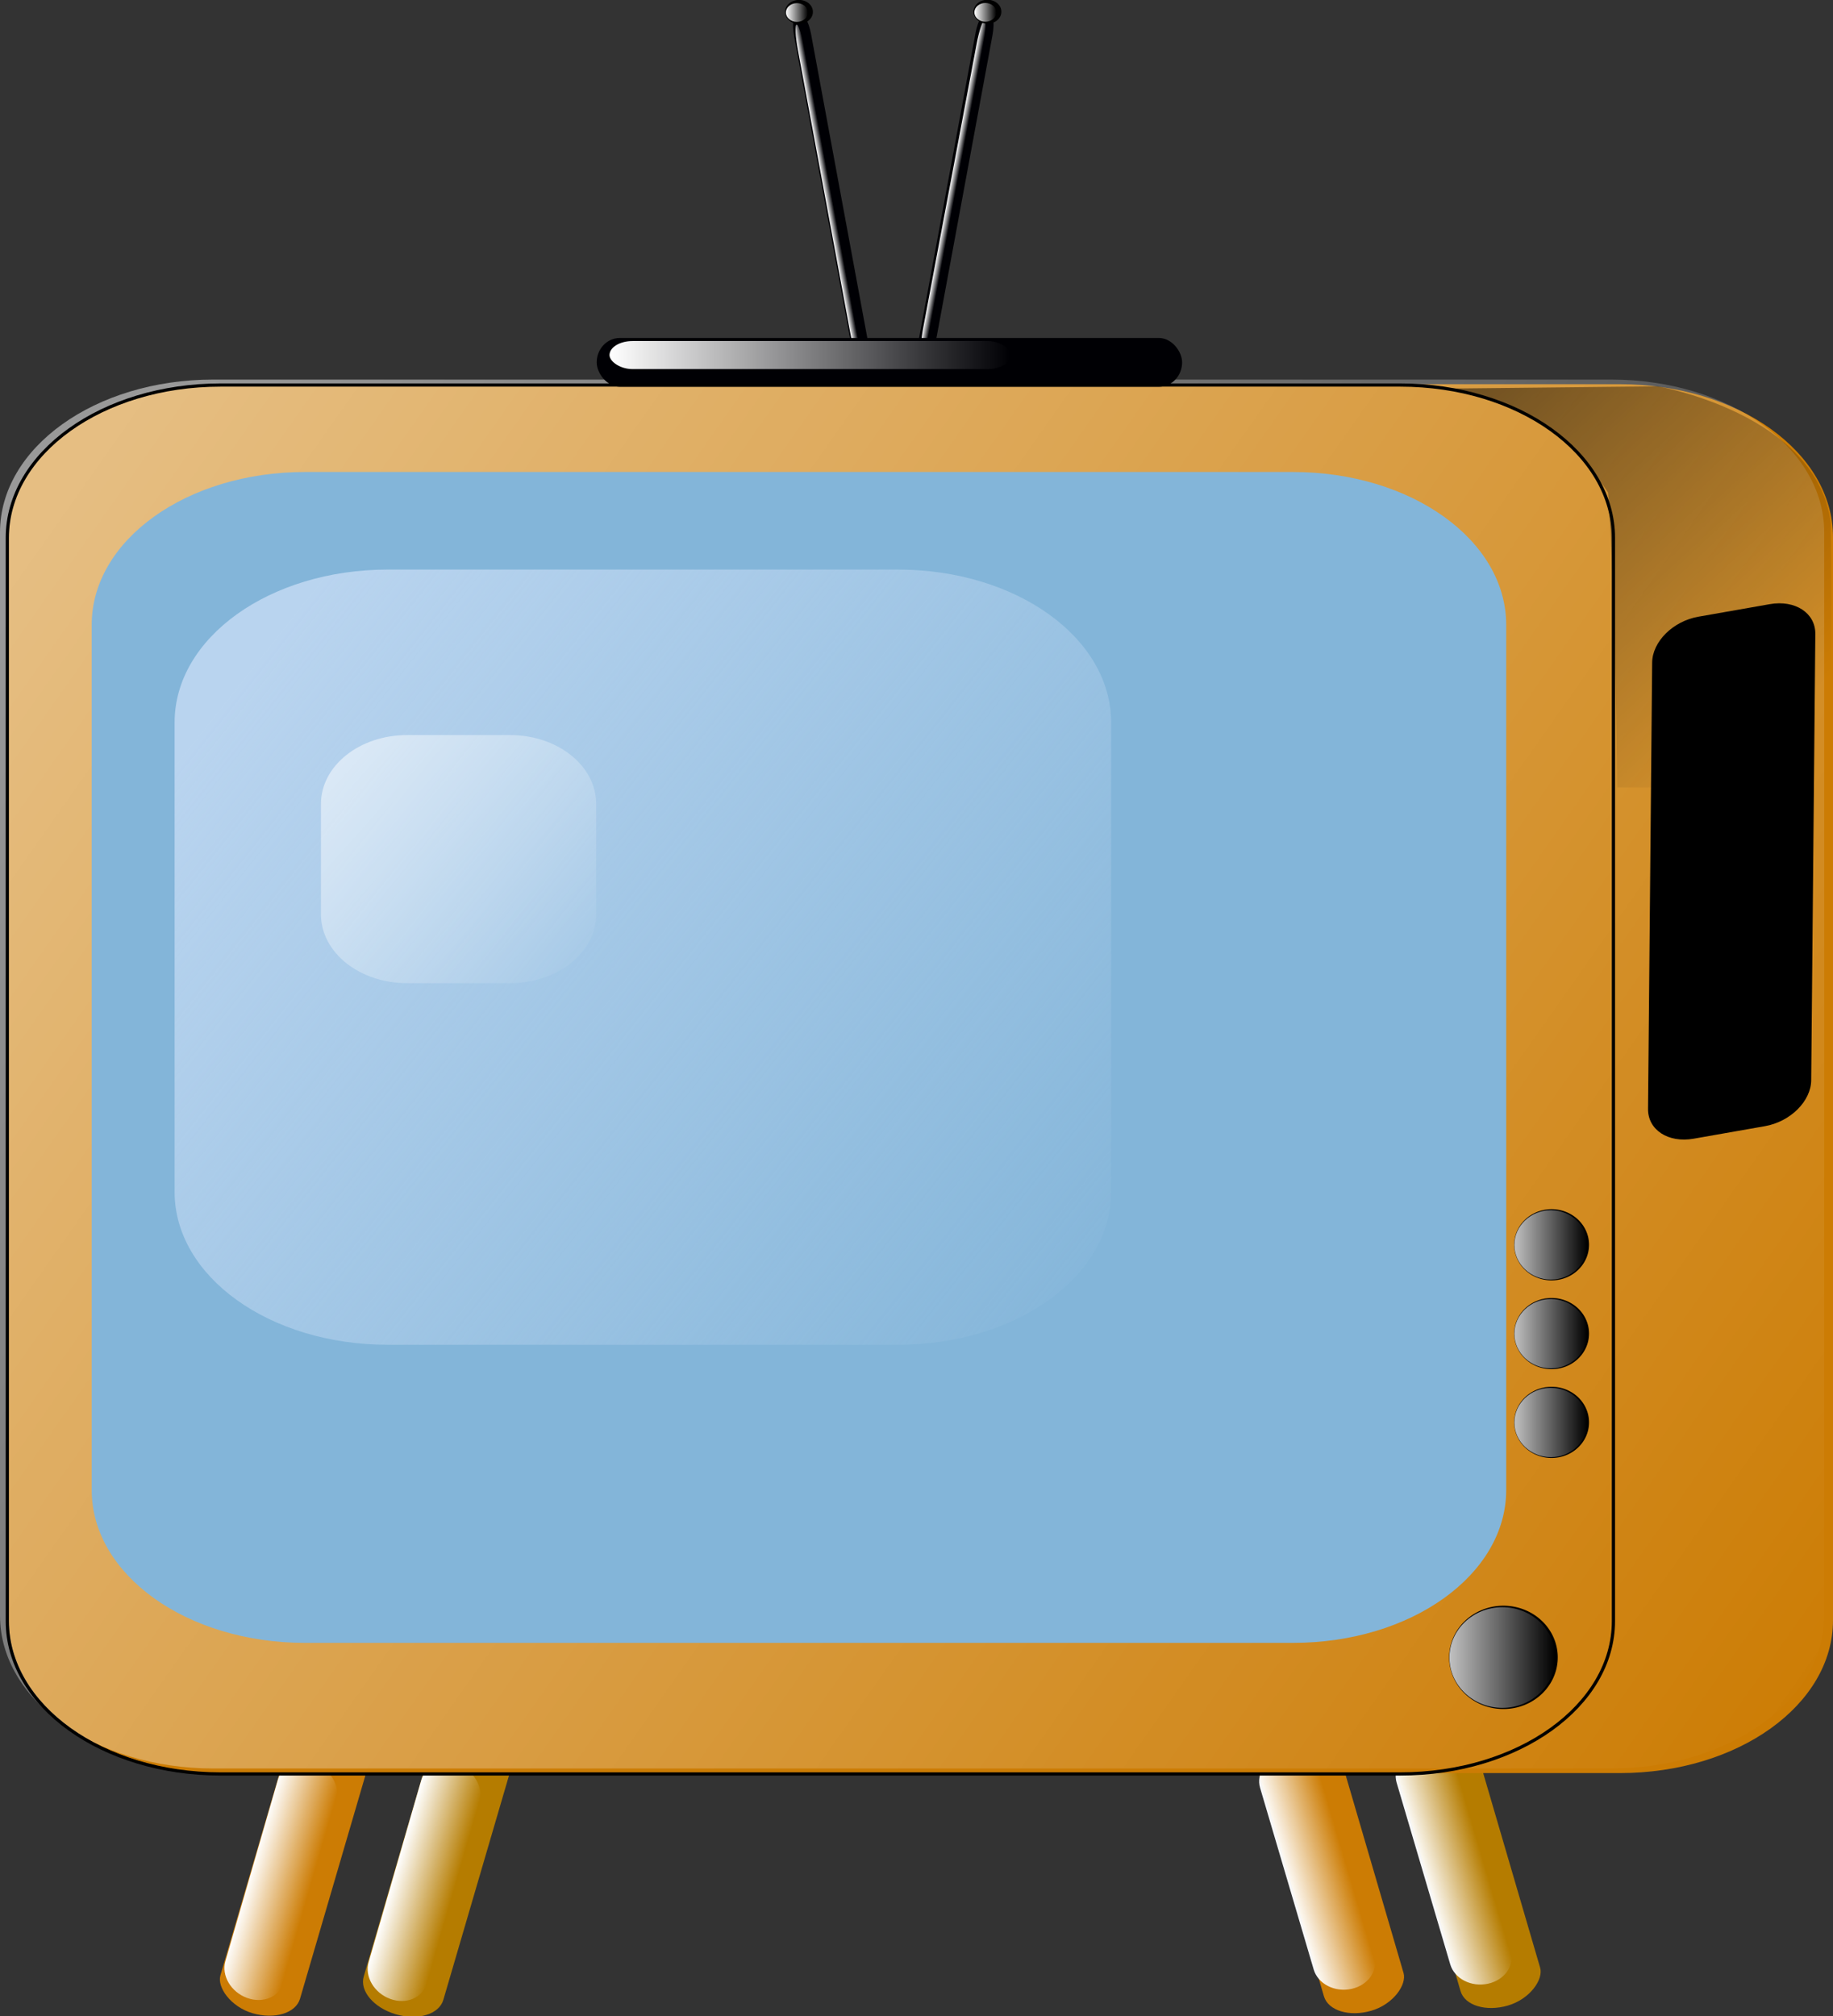 <?xml version="1.0" encoding="UTF-8" standalone="no"?>
<!-- Created with Inkscape (http://www.inkscape.org/) -->
<svg
   xmlns:dc="http://purl.org/dc/elements/1.1/"
   xmlns:cc="http://web.resource.org/cc/"
   xmlns:rdf="http://www.w3.org/1999/02/22-rdf-syntax-ns#"
   xmlns:svg="http://www.w3.org/2000/svg"
   xmlns="http://www.w3.org/2000/svg"
   xmlns:xlink="http://www.w3.org/1999/xlink"
   xmlns:sodipodi="http://sodipodi.sourceforge.net/DTD/sodipodi-0.dtd"
   xmlns:inkscape="http://www.inkscape.org/namespaces/inkscape"
   width="736.985"
   height="810.419"
   id="svg2"
   sodipodi:version="0.32"
   inkscape:version="0.45.1"
   sodipodi:docbase="/Users/johnolsen/Desktop"
   sodipodi:docname="drunken_duck_old_styled_tv_set.svg"
   inkscape:output_extension="org.inkscape.output.svg.inkscape"
   version="1.0">
  <rect width="100%" height="100%" fill="#333333" stroke="none"/>
  <defs
     id="defs4">
    <linearGradient
       inkscape:collect="always"
       id="linearGradient19161">
      <stop
         style="stop-color:#000000;stop-opacity:1;"
         offset="0"
         id="stop19163" />
      <stop
         style="stop-color:#000000;stop-opacity:0;"
         offset="1"
         id="stop19165" />
    </linearGradient>
    <linearGradient
       inkscape:collect="always"
       id="linearGradient13125">
      <stop
         style="stop-color:#ffffff;stop-opacity:1;"
         offset="0"
         id="stop13127" />
      <stop
         style="stop-color:#ffffff;stop-opacity:0;"
         offset="1"
         id="stop13129" />
    </linearGradient>
    <linearGradient
       inkscape:collect="always"
       id="linearGradient6449">
      <stop
         style="stop-color:#ffffff;stop-opacity:1;"
         offset="0"
         id="stop6451" />
      <stop
         style="stop-color:#ffffff;stop-opacity:0;"
         offset="1"
         id="stop6453" />
    </linearGradient>
    <linearGradient
       inkscape:collect="always"
       id="linearGradient4987">
      <stop
         style="stop-color:#ffffff;stop-opacity:1;"
         offset="0"
         id="stop4989" />
      <stop
         style="stop-color:#ffffff;stop-opacity:0;"
         offset="1"
         id="stop4991" />
    </linearGradient>
    <linearGradient
       id="linearGradient4979">
      <stop
         style="stop-color:#000004;stop-opacity:1;"
         offset="0"
         id="stop4981" />
      <stop
         style="stop-color:#000004;stop-opacity:0;"
         offset="1"
         id="stop4983" />
    </linearGradient>
    <linearGradient
       inkscape:collect="always"
       id="linearGradient2783">
      <stop
         style="stop-color:#b9d4ef;stop-opacity:1;"
         offset="0"
         id="stop2785" />
      <stop
         style="stop-color:#b9d4ef;stop-opacity:0;"
         offset="1"
         id="stop2787" />
    </linearGradient>
    <linearGradient
       inkscape:collect="always"
       xlink:href="#linearGradient2783"
       id="linearGradient2789"
       x1="221.429"
       y1="348.717"
       x2="472.857"
       y2="547.929"
       gradientUnits="userSpaceOnUse"
       gradientTransform="translate(-8.571,5.714)" />
    <linearGradient
       inkscape:collect="always"
       xlink:href="#linearGradient4987"
       id="linearGradient4993"
       x1="344.286"
       y1="242.362"
       x2="515.714"
       y2="242.362"
       gradientUnits="userSpaceOnUse"
       gradientTransform="matrix(0.685,0,0,0.575,81.342,124.432)" />
    <linearGradient
       inkscape:collect="always"
       xlink:href="#linearGradient6449"
       id="linearGradient6461"
       gradientUnits="userSpaceOnUse"
       gradientTransform="matrix(0.55,0,0,1.31,170.839,-52.186)"
       x1="379.643"
       y1="195.832"
       x2="383.214"
       y2="195.832" />
    <linearGradient
       inkscape:collect="always"
       xlink:href="#linearGradient6449"
       id="linearGradient7939"
       gradientUnits="userSpaceOnUse"
       x1="364.16"
       y1="163.529"
       x2="380.777"
       y2="163.529" />
    <linearGradient
       inkscape:collect="always"
       xlink:href="#linearGradient6449"
       id="linearGradient7999"
       gradientUnits="userSpaceOnUse"
       gradientTransform="matrix(0.55,0,0,1.31,232.771,-118.359)"
       x1="379.643"
       y1="195.832"
       x2="383.214"
       y2="195.832" />
    <linearGradient
       inkscape:collect="always"
       xlink:href="#linearGradient6449"
       id="linearGradient8001"
       gradientUnits="userSpaceOnUse"
       x1="364.16"
       y1="163.529"
       x2="380.777"
       y2="163.529" />
    <linearGradient
       inkscape:collect="always"
       xlink:href="#linearGradient6449"
       id="linearGradient8739"
       x1="344.087"
       y1="176.052"
       x2="823.719"
       y2="604.971"
       gradientUnits="userSpaceOnUse"
       gradientTransform="matrix(0.298,0,0,0.298,68.318,267.708)" />
    <linearGradient
       inkscape:collect="always"
       xlink:href="#linearGradient13125"
       id="linearGradient13131"
       x1="439.742"
       y1="604.861"
       x2="464.028"
       y2="604.861"
       gradientUnits="userSpaceOnUse"
       gradientTransform="matrix(0.746,0,0,0.833,73.33,88.243)" />
    <linearGradient
       inkscape:collect="always"
       xlink:href="#linearGradient13125"
       id="linearGradient13189"
       gradientUnits="userSpaceOnUse"
       gradientTransform="matrix(0.746,0,0,0.833,-32.472,312.583)"
       x1="439.742"
       y1="604.861"
       x2="464.028"
       y2="604.861" />
    <linearGradient
       inkscape:collect="always"
       xlink:href="#linearGradient13125"
       id="linearGradient13194"
       gradientUnits="userSpaceOnUse"
       gradientTransform="matrix(0.746,0,0,0.833,113.916,74.215)"
       x1="439.742"
       y1="604.861"
       x2="464.028"
       y2="604.861" />
    <linearGradient
       inkscape:collect="always"
       xlink:href="#linearGradient13125"
       id="linearGradient13198"
       gradientUnits="userSpaceOnUse"
       gradientTransform="matrix(0.746,0,0,0.833,5.12,310.085)"
       x1="439.742"
       y1="604.861"
       x2="464.028"
       y2="604.861" />
    <linearGradient
       inkscape:collect="always"
       xlink:href="#linearGradient13125"
       id="linearGradient15387"
       x1="597.585"
       y1="432.799"
       x2="1107.829"
       y2="791.712"
       gradientUnits="userSpaceOnUse"
       gradientTransform="translate(-446,-114)" />
    <linearGradient
       inkscape:collect="always"
       xlink:href="#linearGradient6449"
       id="linearGradient16868"
       x1="788"
       y1="541.362"
       x2="828"
       y2="541.362"
       gradientUnits="userSpaceOnUse" />
    <linearGradient
       inkscape:collect="always"
       xlink:href="#linearGradient6449"
       id="linearGradient17606"
       gradientUnits="userSpaceOnUse"
       x1="788"
       y1="541.362"
       x2="828"
       y2="541.362" />
    <linearGradient
       inkscape:collect="always"
       xlink:href="#linearGradient6449"
       id="linearGradient17614"
       gradientUnits="userSpaceOnUse"
       x1="788"
       y1="541.362"
       x2="828"
       y2="541.362" />
    <linearGradient
       inkscape:collect="always"
       xlink:href="#linearGradient6449"
       id="linearGradient17622"
       gradientUnits="userSpaceOnUse"
       x1="788"
       y1="541.362"
       x2="828"
       y2="541.362" />
    <linearGradient
       inkscape:collect="always"
       xlink:href="#linearGradient13125"
       id="linearGradient17675"
       gradientUnits="userSpaceOnUse"
       gradientTransform="matrix(0.746,0,0,0.833,5.12,310.085)"
       x1="439.742"
       y1="604.861"
       x2="464.028"
       y2="604.861" />
    <linearGradient
       inkscape:collect="always"
       xlink:href="#linearGradient13125"
       id="linearGradient17677"
       gradientUnits="userSpaceOnUse"
       gradientTransform="matrix(0.746,0,0,0.833,-32.472,312.583)"
       x1="439.742"
       y1="604.861"
       x2="464.028"
       y2="604.861" />
    <linearGradient
       inkscape:collect="always"
       xlink:href="#linearGradient13125"
       id="linearGradient17679"
       gradientUnits="userSpaceOnUse"
       gradientTransform="matrix(0.746,0,0,0.833,113.916,74.215)"
       x1="439.742"
       y1="604.861"
       x2="464.028"
       y2="604.861" />
    <linearGradient
       inkscape:collect="always"
       xlink:href="#linearGradient13125"
       id="linearGradient17681"
       gradientUnits="userSpaceOnUse"
       gradientTransform="matrix(0.746,0,0,0.833,73.33,88.243)"
       x1="439.742"
       y1="604.861"
       x2="464.028"
       y2="604.861" />
    <linearGradient
       inkscape:collect="always"
       xlink:href="#linearGradient6449"
       id="linearGradient17683"
       gradientUnits="userSpaceOnUse"
       gradientTransform="matrix(0.55,0,0,1.31,170.839,-52.186)"
       x1="379.643"
       y1="195.832"
       x2="383.214"
       y2="195.832" />
    <linearGradient
       inkscape:collect="always"
       xlink:href="#linearGradient6449"
       id="linearGradient17685"
       gradientUnits="userSpaceOnUse"
       x1="364.16"
       y1="163.529"
       x2="380.777"
       y2="163.529" />
    <linearGradient
       inkscape:collect="always"
       xlink:href="#linearGradient6449"
       id="linearGradient17687"
       gradientUnits="userSpaceOnUse"
       gradientTransform="matrix(0.55,0,0,1.31,232.771,-118.359)"
       x1="379.643"
       y1="195.832"
       x2="383.214"
       y2="195.832" />
    <linearGradient
       inkscape:collect="always"
       xlink:href="#linearGradient6449"
       id="linearGradient17689"
       gradientUnits="userSpaceOnUse"
       x1="364.16"
       y1="163.529"
       x2="380.777"
       y2="163.529" />
    <linearGradient
       inkscape:collect="always"
       xlink:href="#linearGradient13125"
       id="linearGradient17691"
       gradientUnits="userSpaceOnUse"
       gradientTransform="translate(-446,-114)"
       x1="597.585"
       y1="432.799"
       x2="1107.829"
       y2="791.712" />
    <linearGradient
       inkscape:collect="always"
       xlink:href="#linearGradient2783"
       id="linearGradient17693"
       gradientUnits="userSpaceOnUse"
       gradientTransform="translate(-8.571,5.714)"
       x1="221.429"
       y1="348.717"
       x2="472.857"
       y2="547.929" />
    <linearGradient
       inkscape:collect="always"
       xlink:href="#linearGradient4987"
       id="linearGradient17695"
       gradientUnits="userSpaceOnUse"
       gradientTransform="matrix(0.685,0,0,0.575,81.342,124.432)"
       x1="344.286"
       y1="242.362"
       x2="515.714"
       y2="242.362" />
    <linearGradient
       inkscape:collect="always"
       xlink:href="#linearGradient6449"
       id="linearGradient17697"
       gradientUnits="userSpaceOnUse"
       gradientTransform="matrix(0.298,0,0,0.298,68.318,267.708)"
       x1="344.087"
       y1="176.052"
       x2="823.719"
       y2="604.971" />
    <linearGradient
       inkscape:collect="always"
       xlink:href="#linearGradient6449"
       id="linearGradient17699"
       gradientUnits="userSpaceOnUse"
       x1="788"
       y1="541.362"
       x2="828"
       y2="541.362" />
    <linearGradient
       inkscape:collect="always"
       xlink:href="#linearGradient6449"
       id="linearGradient17701"
       gradientUnits="userSpaceOnUse"
       x1="788"
       y1="541.362"
       x2="828"
       y2="541.362" />
    <linearGradient
       inkscape:collect="always"
       xlink:href="#linearGradient6449"
       id="linearGradient17703"
       gradientUnits="userSpaceOnUse"
       x1="788"
       y1="541.362"
       x2="828"
       y2="541.362" />
    <linearGradient
       inkscape:collect="always"
       xlink:href="#linearGradient6449"
       id="linearGradient17705"
       gradientUnits="userSpaceOnUse"
       x1="788"
       y1="541.362"
       x2="828"
       y2="541.362" />
    <linearGradient
       inkscape:collect="always"
       xlink:href="#linearGradient19161"
       id="linearGradient19167"
       x1="587.278"
       y1="205.47"
       x2="713.51"
       y2="341.234"
       gradientUnits="userSpaceOnUse" />
    <linearGradient
       inkscape:collect="always"
       xlink:href="#linearGradient6449"
       id="linearGradient19910"
       gradientUnits="userSpaceOnUse"
       gradientTransform="matrix(0.409,0,0,0.409,-93.978,193.909)"
       x1="344.087"
       y1="176.052"
       x2="823.719"
       y2="604.971" />
    <linearGradient
       inkscape:collect="always"
       xlink:href="#linearGradient2783"
       id="linearGradient19916"
       gradientUnits="userSpaceOnUse"
       gradientTransform="matrix(1.373,0,0,1.373,-199.53,-165.75)"
       x1="221.429"
       y1="348.717"
       x2="472.857"
       y2="547.929" />
    <linearGradient
       inkscape:collect="always"
       xlink:href="#linearGradient13125"
       id="linearGradient19920"
       gradientUnits="userSpaceOnUse"
       gradientTransform="matrix(1.373,0,0,1.373,-800.021,-330.091)"
       x1="597.585"
       y1="432.799"
       x2="1107.829"
       y2="791.712" />
    <linearGradient
       inkscape:collect="always"
       xlink:href="#linearGradient13125"
       id="linearGradient19941"
       gradientUnits="userSpaceOnUse"
       gradientTransform="matrix(1.025,0,0,1.143,-72.797,3.358)"
       x1="439.742"
       y1="604.861"
       x2="464.028"
       y2="604.861" />
    <linearGradient
       inkscape:collect="always"
       xlink:href="#linearGradient6449"
       id="linearGradient19950"
       gradientUnits="userSpaceOnUse"
       x1="788"
       y1="541.362"
       x2="828"
       y2="541.362" />
    <linearGradient
       inkscape:collect="always"
       xlink:href="#linearGradient19161"
       id="linearGradient1975"
       gradientUnits="userSpaceOnUse"
       x1="587.278"
       y1="205.47"
       x2="713.51"
       y2="341.234" />
    <linearGradient
       inkscape:collect="always"
       xlink:href="#linearGradient6449"
       id="linearGradient1992"
       gradientUnits="userSpaceOnUse"
       gradientTransform="matrix(0.409,0,0,0.409,-93.978,193.909)"
       x1="344.087"
       y1="176.052"
       x2="823.719"
       y2="604.971" />
    <linearGradient
       inkscape:collect="always"
       xlink:href="#linearGradient2783"
       id="linearGradient1998"
       gradientUnits="userSpaceOnUse"
       gradientTransform="matrix(1.373,0,0,1.373,-199.53,-165.75)"
       x1="221.429"
       y1="348.717"
       x2="472.857"
       y2="547.929" />
    <linearGradient
       inkscape:collect="always"
       xlink:href="#linearGradient13125"
       id="linearGradient2002"
       gradientUnits="userSpaceOnUse"
       gradientTransform="matrix(1.373,0,0,1.373,-800.021,-330.091)"
       x1="597.585"
       y1="432.799"
       x2="1107.829"
       y2="791.712" />
    <linearGradient
       inkscape:collect="always"
       xlink:href="#linearGradient13125"
       id="linearGradient2023"
       gradientUnits="userSpaceOnUse"
       gradientTransform="matrix(1.025,0,0,1.143,-72.796,3.358)"
       x1="439.742"
       y1="604.861"
       x2="464.028"
       y2="604.861" />
  </defs>
  <sodipodi:namedview
     id="base"
     pagecolor="#ffffff"
     bordercolor="#666666"
     borderopacity="1.0"
     inkscape:pageopacity="0.0"
     inkscape:pageshadow="2"
     inkscape:zoom="0.5"
     inkscape:cx="388.13288"
     inkscape:cy="529.43166"
     inkscape:document-units="px"
     inkscape:current-layer="layer1"
     inkscape:window-width="1064"
     inkscape:window-height="805"
     inkscape:window-x="110"
     inkscape:window-y="110"
     showguides="true"
     inkscape:guide-bbox="true" />
  <g
     inkscape:label="Ebene 1"
     inkscape:groupmode="layer"
     id="layer1"
     transform="translate(-2.857,-45.865)">
    <g
       id="g2075">
      <g
         transform="matrix(1.373,0,0,1.373,-187.763,-173.594)"
         id="g16115">
        <rect
           style="opacity:1;fill:#b57c00;fill-opacity:1;stroke:none;stroke-width:1;stroke-linejoin:round;stroke-miterlimit:4;stroke-dasharray:none;stroke-dashoffset:0;stroke-opacity:1"
           id="rect13173"
           width="24.286"
           height="85.684"
           x="-359.251"
           y="794.046"
           rx="62.439"
           ry="7.961"
           transform="matrix(-0.96,0.281,0.281,0.96,0,0)" />
        <path
           id="rect13175"
           d="M 342.451,778.058 C 347.473,778.058 351.516,781.601 351.516,786.003 L 351.516,841.459 C 351.516,845.86 347.473,849.404 342.451,849.404 C 337.429,849.404 333.386,845.86 333.386,841.459 L 333.386,786.003 C 333.386,781.601 337.429,778.058 342.451,778.058 z "
           style="fill:url(#linearGradient17675);fill-opacity:1;stroke:none;stroke-width:1;stroke-linejoin:round;stroke-miterlimit:4;stroke-dashoffset:0;stroke-opacity:1"
           transform="matrix(0.976,-0.216,0.283,0.959,0,0)" />
      </g>
      <g
         transform="matrix(1.373,0,0,1.373,-193.254,-185.949)"
         id="g13179">
        <rect
           style="opacity:1;fill:#cc7c04;fill-opacity:1;stroke:none;stroke-width:1;stroke-linejoin:round;stroke-miterlimit:4;stroke-dasharray:none;stroke-dashoffset:0;stroke-opacity:1"
           id="rect13163"
           width="24.286"
           height="85.684"
           x="-321.751"
           y="794.022"
           rx="62.439"
           ry="7.961"
           transform="matrix(-0.96,0.281,0.281,0.96,0,0)" />
        <path
           id="rect13165"
           d="M 304.859,780.556 C 309.881,780.556 313.924,784.1 313.924,788.501 L 313.924,843.957 C 313.924,848.359 309.881,851.902 304.859,851.902 C 299.837,851.902 295.794,848.359 295.794,843.957 L 295.794,788.501 C 295.794,784.1 299.837,780.556 304.859,780.556 z "
           style="fill:url(#linearGradient17677);fill-opacity:1;stroke:none;stroke-width:1;stroke-linejoin:round;stroke-miterlimit:4;stroke-dashoffset:0;stroke-opacity:1"
           transform="matrix(0.976,-0.216,0.283,0.959,0,0)" />
      </g>
      <path
         id="rect13139"
         d="M 395.745,657.757 C 404.98,657.757 412.414,662.631 412.414,668.686 L 412.414,764.454 C 412.414,770.509 404.98,775.383 395.745,775.383 C 386.51,775.383 379.075,770.509 379.075,764.454 L 379.075,668.686 C 379.075,662.631 386.51,657.757 395.745,657.757 z "
         style="fill:#b57c00;fill-opacity:1;stroke:none;stroke-width:1;stroke-linejoin:round;stroke-miterlimit:4;stroke-dashoffset:0;stroke-opacity:1"
         transform="matrix(0.96,0.281,-0.281,0.96,0,0)" />
      <path
         id="rect13141"
         d="M 390.284,645.781 C 397.178,645.781 402.728,650.645 402.728,656.688 L 402.728,732.816 C 402.728,738.859 397.178,743.723 390.284,743.723 C 383.391,743.723 377.841,738.859 377.841,732.816 L 377.841,656.688 C 377.841,650.645 383.391,645.781 390.284,645.781 z "
         style="fill:url(#linearGradient2023);fill-opacity:1;stroke:none;stroke-width:1;stroke-linejoin:round;stroke-miterlimit:4;stroke-dashoffset:0;stroke-opacity:1"
         transform="matrix(0.939,0.345,-0.278,0.961,0,0)" />
      <g
         transform="matrix(1.373,0,0,1.373,-187.763,-173.594)"
         id="g13133">
        <rect
           style="opacity:1;fill:#cc7c04;fill-opacity:1;stroke:none;stroke-width:1;stroke-linejoin:round;stroke-miterlimit:4;stroke-dasharray:none;stroke-dashoffset:0;stroke-opacity:1"
           id="rect12395"
           width="24.286"
           height="85.684"
           x="402.447"
           y="573.435"
           rx="62.439"
           ry="7.961"
           transform="matrix(0.96,0.281,-0.281,0.96,0,0)" />
        <path
           id="rect12397"
           d="M 410.662,556.215 C 415.684,556.215 419.726,559.759 419.726,564.161 L 419.726,619.616 C 419.726,624.018 415.684,627.562 410.662,627.562 C 405.64,627.562 401.597,624.018 401.597,619.616 L 401.597,564.161 C 401.597,559.759 405.64,556.215 410.662,556.215 z "
           style="fill:url(#linearGradient17681);fill-opacity:1;stroke:none;stroke-width:1;stroke-linejoin:round;stroke-miterlimit:4;stroke-dashoffset:0;stroke-opacity:1"
           transform="matrix(0.939,0.345,-0.278,0.961,0,0)" />
      </g>
      <g
         transform="matrix(1.373,0,0,1.373,-187.763,-173.594)"
         id="g7945">
        <g
           id="g6457"
           transform="matrix(0.983,-0.182,0.182,0.983,-30.228,84.094)">
          <rect
             ry="7.285"
             rx="6.764"
             y="150.934"
             x="379.286"
             height="105.714"
             width="5"
             id="rect4249"
             style="opacity:1;fill:#000004;fill-opacity:1;stroke:none;stroke-width:1;stroke-linejoin:round;stroke-miterlimit:4;stroke-dasharray:none;stroke-dashoffset:0;stroke-opacity:1" />
          <path
             id="rect4995"
             d="M 380.625,154.862 C 381.169,154.862 381.607,158.111 381.607,162.147 L 381.607,246.481 C 381.607,250.516 381.169,253.765 380.625,253.765 C 380.081,253.765 379.643,250.516 379.643,246.481 L 379.643,162.147 C 379.643,158.111 380.081,154.862 380.625,154.862 z "
             style="fill:url(#linearGradient17683);fill-opacity:1;stroke:none;stroke-width:1;stroke-linejoin:round;stroke-miterlimit:4;stroke-dashoffset:0;stroke-opacity:1" />
        </g>
        <g
           id="g7935"
           transform="translate(0.375,1)">
          <path
             transform="matrix(0.489,0,0,0.489,190.302,82.349)"
             d="M 380.777 163.529 A 8.309 7.071 0 1 1  364.16,163.529 A 8.309 7.071 0 1 1  380.777 163.529 z"
             sodipodi:ry="7.0710678"
             sodipodi:rx="8.3085051"
             sodipodi:cy="163.52896"
             sodipodi:cx="372.46851"
             id="path6471"
             style="opacity:1;fill:#000000;fill-opacity:1;stroke:none;stroke-width:1;stroke-linejoin:round;stroke-miterlimit:4;stroke-dasharray:none;stroke-dashoffset:0;stroke-opacity:1"
             sodipodi:type="arc" />
          <path
             id="path7199"
             d="M 380.777,163.529 C 380.777,167.432 377.055,170.6 372.469,170.6 C 367.882,170.6 364.16,167.432 364.16,163.529 C 364.16,159.626 367.882,156.458 372.469,156.458 C 377.055,156.458 380.777,159.626 380.777,163.529 z "
             style="fill:url(#linearGradient17685);fill-opacity:1;stroke:none;stroke-width:1;stroke-linejoin:round;stroke-miterlimit:4;stroke-dashoffset:0;stroke-opacity:1"
             transform="matrix(0.388,0,0,0.388,227.306,99.053)" />
        </g>
      </g>
      <g
         transform="matrix(1.373,0,0,1.373,-176.094,-178.055)"
         id="g7991">
        <g
           id="g7987">
          <rect
             transform="matrix(-0.983,-0.182,-0.182,0.983,0,0)"
             ry="7.285"
             rx="6.764"
             y="86.681"
             x="-445.637"
             height="105.714"
             width="5"
             id="rect7957"
             style="opacity:1;fill:#000004;fill-opacity:1;stroke:none;stroke-width:1;stroke-linejoin:round;stroke-miterlimit:4;stroke-dasharray:none;stroke-dashoffset:0;stroke-opacity:1" />
          <path
             id="rect7959"
             d="M 442.557,88.689 C 443.101,88.689 443.539,91.938 443.539,95.974 L 443.539,180.308 C 443.539,184.343 443.101,187.592 442.557,187.592 C 442.013,187.592 441.575,184.343 441.575,180.308 L 441.575,95.974 C 441.575,91.938 442.013,88.689 442.557,88.689 z "
             style="fill:url(#linearGradient17687);fill-opacity:1;stroke:none;stroke-width:1;stroke-linejoin:round;stroke-miterlimit:4;stroke-dashoffset:0;stroke-opacity:1"
             transform="matrix(0.983,0.185,-0.185,0.983,0,0)" />
        </g>
        <g
           id="g7961"
           transform="translate(47.064,4.202)">
          <path
             transform="matrix(0.489,0,0,0.489,190.302,82.349)"
             d="M 380.777 163.529 A 8.309 7.071 0 1 1  364.16,163.529 A 8.309 7.071 0 1 1  380.777 163.529 z"
             sodipodi:ry="7.0710678"
             sodipodi:rx="8.3085051"
             sodipodi:cy="163.52896"
             sodipodi:cx="372.46851"
             id="path7963"
             style="opacity:1;fill:#000000;fill-opacity:1;stroke:none;stroke-width:1;stroke-linejoin:round;stroke-miterlimit:4;stroke-dasharray:none;stroke-dashoffset:0;stroke-opacity:1"
             sodipodi:type="arc" />
          <path
             id="path7965"
             d="M 380.777,163.529 C 380.777,167.432 377.055,170.6 372.469,170.6 C 367.882,170.6 364.16,167.432 364.16,163.529 C 364.16,159.626 367.882,156.458 372.469,156.458 C 377.055,156.458 380.777,159.626 380.777,163.529 z "
             style="fill:url(#linearGradient17689);fill-opacity:1;stroke:none;stroke-width:1;stroke-linejoin:round;stroke-miterlimit:4;stroke-dashoffset:0;stroke-opacity:1"
             transform="matrix(0.388,0,0,0.388,227.306,99.053)" />
        </g>
      </g>
      <path
         id="rect2791"
         d="M 92.101,200.298 L 654.128,200.298 C 701.614,200.298 739.842,227.696 739.842,261.727 L 739.842,697.178 C 739.842,731.209 701.614,758.606 654.128,758.606 L 92.101,758.606 C 44.616,758.606 6.387,731.209 6.387,697.178 L 6.387,261.727 C 6.387,227.696 44.616,200.298 92.101,200.298 z "
         style="fill:#cc7c04;fill-opacity:1;stroke:none;stroke-width:1;stroke-linejoin:round;stroke-miterlimit:4;stroke-dashoffset:0;stroke-opacity:1" />
      <path
         id="rect14653"
         d="M 88.571,198.446 L 650.598,198.446 C 698.084,198.446 736.312,225.843 736.312,259.874 L 736.312,695.325 C 736.312,729.356 698.084,756.753 650.598,756.753 L 88.571,756.753 C 41.086,756.753 2.857,729.356 2.857,695.325 L 2.857,259.874 C 2.857,225.843 41.086,198.446 88.571,198.446 z "
         style="opacity:0.5;fill:url(#linearGradient2002);fill-opacity:1;stroke:none;stroke-width:1;stroke-linejoin:round;stroke-miterlimit:4;stroke-dashoffset:0;stroke-opacity:1" />
      <path
         id="rect1306"
         d="M 125.44,235.599 L 522.734,235.599 C 570.219,235.599 608.448,262.996 608.448,297.027 L 608.448,644.836 C 608.448,678.868 570.219,706.265 522.734,706.265 L 125.44,706.265 C 77.955,706.265 39.726,678.868 39.726,644.836 L 39.726,297.027 C 39.726,262.996 77.955,235.599 125.44,235.599 z "
         style="fill:#83b5d9;fill-opacity:1;stroke:none;stroke-width:1;stroke-linejoin:round;stroke-miterlimit:4;stroke-dashoffset:0;stroke-opacity:1" />
      <path
         id="rect2055"
         d="M 158.779,274.821 L 363.884,274.821 C 411.369,274.821 449.598,302.218 449.598,336.249 L 449.598,525.006 C 449.598,559.037 411.369,586.434 363.884,586.434 L 158.779,586.434 C 111.293,586.434 73.065,559.037 73.065,525.006 L 73.065,336.249 C 73.065,302.218 111.293,274.821 158.779,274.821 z "
         style="fill:url(#linearGradient1998);fill-opacity:1;stroke:none;stroke-width:1;stroke-linejoin:round;stroke-miterlimit:4;stroke-dashoffset:0;stroke-opacity:1" />
      <g
         transform="matrix(1.373,0,0,1.373,-187.763,-173.594)"
         id="g7941">
        <rect
           style="opacity:1;fill:#000004;fill-opacity:1;stroke:none;stroke-width:1;stroke-linejoin:round;stroke-miterlimit:4;stroke-dasharray:none;stroke-dashoffset:0;stroke-opacity:1"
           id="rect4247"
           width="171.429"
           height="14.286"
           x="313.571"
           y="258.791"
           rx="6.764"
           ry="7.285" />
        <rect
           style="opacity:1;fill:url(#linearGradient17695);fill-opacity:1;stroke:none;stroke-width:1;stroke-linejoin:round;stroke-miterlimit:4;stroke-dasharray:none;stroke-dashoffset:0;stroke-opacity:1"
           id="rect4251"
           width="117.5"
           height="8.214"
           x="317.321"
           y="259.684"
           rx="6.764"
           ry="7.285" />
      </g>
      <path
         id="rect8003"
         d="M 166.552,341.345 L 207.909,341.345 C 227.107,341.345 242.562,353.705 242.562,369.059 L 242.562,413.363 C 242.562,428.717 227.107,441.077 207.909,441.077 L 166.552,441.077 C 147.354,441.077 131.898,428.717 131.898,413.363 L 131.898,369.059 C 131.898,353.705 147.354,341.345 166.552,341.345 z "
         style="fill:url(#linearGradient1992);fill-opacity:1;stroke:none;stroke-width:1;stroke-linejoin:round;stroke-miterlimit:4;stroke-dashoffset:0;stroke-opacity:1" />
      <path
         id="rect8741"
         d="M 700.062,414.876 L 729.198,414.876 C 739.576,414.876 747.932,421.666 747.932,430.099 L 747.932,609.489 C 747.932,617.922 739.576,624.712 729.198,624.712 L 700.062,624.712 C 689.683,624.712 681.327,617.922 681.327,609.489 L 681.327,430.099 C 681.327,421.666 689.683,414.876 700.062,414.876 z "
         style="fill:#000000;fill-opacity:1;stroke:none;stroke-width:1;stroke-linejoin:round;stroke-miterlimit:4;stroke-dashoffset:0;stroke-opacity:1"
         transform="matrix(0.985,-0.173,-9.248061e-3,1,0,0)" />
      <path
         id="rect9471"
         d="M 91.512,200.644 L 565.845,200.644 C 613.331,200.644 651.559,228.041 651.559,262.072 L 651.559,697.523 C 651.559,731.554 613.331,758.951 565.845,758.951 L 91.512,758.951 C 44.026,758.951 5.798,731.554 5.798,697.523 L 5.798,262.072 C 5.798,228.041 44.026,200.644 91.512,200.644 z "
         style="fill:none;fill-opacity:1;stroke:#000000;stroke-width:1.288;stroke-linejoin:round;stroke-miterlimit:4;stroke-dashoffset:0;stroke-opacity:1" />
      <g
         id="g2032">
        <g
           id="g17596"
           transform="matrix(1.065,0,0,1.065,10.395,21.832)">
          <path
             transform="translate(-247.487,106.773)"
             d="M 828 541.362 A 20 19 0 1 1  788,541.362 A 20 19 0 1 1  828 541.362 z"
             sodipodi:ry="19"
             sodipodi:rx="20"
             sodipodi:cy="541.36218"
             sodipodi:cx="808"
             id="path10199"
             style="opacity:1;fill:#000000;fill-opacity:1;stroke:#000000;stroke-width:1;stroke-linejoin:round;stroke-miterlimit:4;stroke-dasharray:none;stroke-dashoffset:0;stroke-opacity:1"
             sodipodi:type="arc" />
          <path
             id="path10927"
             d="M 828,541.362 C 828,551.85 819.04,560.362 808,560.362 C 796.96,560.362 788,551.85 788,541.362 C 788,530.874 796.96,522.362 808,522.362 C 819.04,522.362 828,530.874 828,541.362 z "
             style="opacity:0.755;fill:url(#linearGradient19950);fill-opacity:1;stroke:none;stroke-width:1;stroke-linejoin:round;stroke-miterlimit:4;stroke-dashoffset:0;stroke-opacity:1"
             transform="translate(-247.886,106.828)" />
        </g>
        <g
           id="g17600"
           transform="matrix(0.734,0,0,0.734,215.284,106.205)">
          <path
             transform="translate(-247.487,106.773)"
             d="M 828 541.362 A 20 19 0 1 1  788,541.362 A 20 19 0 1 1  828 541.362 z"
             sodipodi:ry="19"
             sodipodi:rx="20"
             sodipodi:cy="541.36218"
             sodipodi:cx="808"
             id="path17602"
             style="opacity:1;fill:#000000;fill-opacity:1;stroke:#000000;stroke-width:1;stroke-linejoin:round;stroke-miterlimit:4;stroke-dasharray:none;stroke-dashoffset:0;stroke-opacity:1"
             sodipodi:type="arc" />
          <path
             id="path17604"
             d="M 828,541.362 C 828,551.85 819.04,560.362 808,560.362 C 796.96,560.362 788,551.85 788,541.362 C 788,530.874 796.96,522.362 808,522.362 C 819.04,522.362 828,530.874 828,541.362 z "
             style="opacity:0.755;fill:url(#linearGradient17701);fill-opacity:1;stroke:none;stroke-width:1;stroke-linejoin:round;stroke-miterlimit:4;stroke-dashoffset:0;stroke-opacity:1"
             transform="translate(-247.886,106.828)" />
        </g>
        <g
           id="g17608"
           transform="matrix(0.734,0,0,0.734,215.284,141.897)">
          <path
             transform="translate(-247.487,106.773)"
             d="M 828 541.362 A 20 19 0 1 1  788,541.362 A 20 19 0 1 1  828 541.362 z"
             sodipodi:ry="19"
             sodipodi:rx="20"
             sodipodi:cy="541.36218"
             sodipodi:cx="808"
             id="path17610"
             style="opacity:1;fill:#000000;fill-opacity:1;stroke:#000000;stroke-width:1;stroke-linejoin:round;stroke-miterlimit:4;stroke-dasharray:none;stroke-dashoffset:0;stroke-opacity:1"
             sodipodi:type="arc" />
          <path
             id="path17612"
             d="M 828,541.362 C 828,551.85 819.04,560.362 808,560.362 C 796.96,560.362 788,551.85 788,541.362 C 788,530.874 796.96,522.362 808,522.362 C 819.04,522.362 828,530.874 828,541.362 z "
             style="opacity:0.755;fill:url(#linearGradient17703);fill-opacity:1;stroke:none;stroke-width:1;stroke-linejoin:round;stroke-miterlimit:4;stroke-dashoffset:0;stroke-opacity:1"
             transform="translate(-247.886,106.828)" />
        </g>
        <g
           id="g17616"
           transform="matrix(0.734,0,0,0.734,215.284,70.513)">
          <path
             transform="translate(-247.487,106.773)"
             d="M 828 541.362 A 20 19 0 1 1  788,541.362 A 20 19 0 1 1  828 541.362 z"
             sodipodi:ry="19"
             sodipodi:rx="20"
             sodipodi:cy="541.36218"
             sodipodi:cx="808"
             id="path17618"
             style="opacity:1;fill:#000000;fill-opacity:1;stroke:#000000;stroke-width:1;stroke-linejoin:round;stroke-miterlimit:4;stroke-dasharray:none;stroke-dashoffset:0;stroke-opacity:1"
             sodipodi:type="arc" />
          <path
             id="path17620"
             d="M 828,541.362 C 828,551.85 819.04,560.362 808,560.362 C 796.96,560.362 788,551.85 788,541.362 C 788,530.874 796.96,522.362 808,522.362 C 819.04,522.362 828,530.874 828,541.362 z "
             style="opacity:0.755;fill:url(#linearGradient17705);fill-opacity:1;stroke:none;stroke-width:1;stroke-linejoin:round;stroke-miterlimit:4;stroke-dashoffset:0;stroke-opacity:1"
             transform="translate(-247.886,106.828)" />
        </g>
      </g>
      <path
         id="path17707"
         d="M 580,202.12 L 669.393,201.17 C 669.393,201.17 733.545,212.152 738.95,256.241 C 739.515,294.983 738.828,362.504 738.828,362.504 L 653.071,362.362 C 653.071,362.362 652.479,286.412 649.414,243.877 C 619.479,199.22 580,202.12 580,202.12 z "
         style="opacity:0.485;fill:url(#linearGradient1975);fill-opacity:1;fill-rule:evenodd;stroke:none;stroke-width:1px;stroke-linecap:butt;stroke-linejoin:miter;stroke-opacity:1" />
    </g>
  </g>
</svg>
